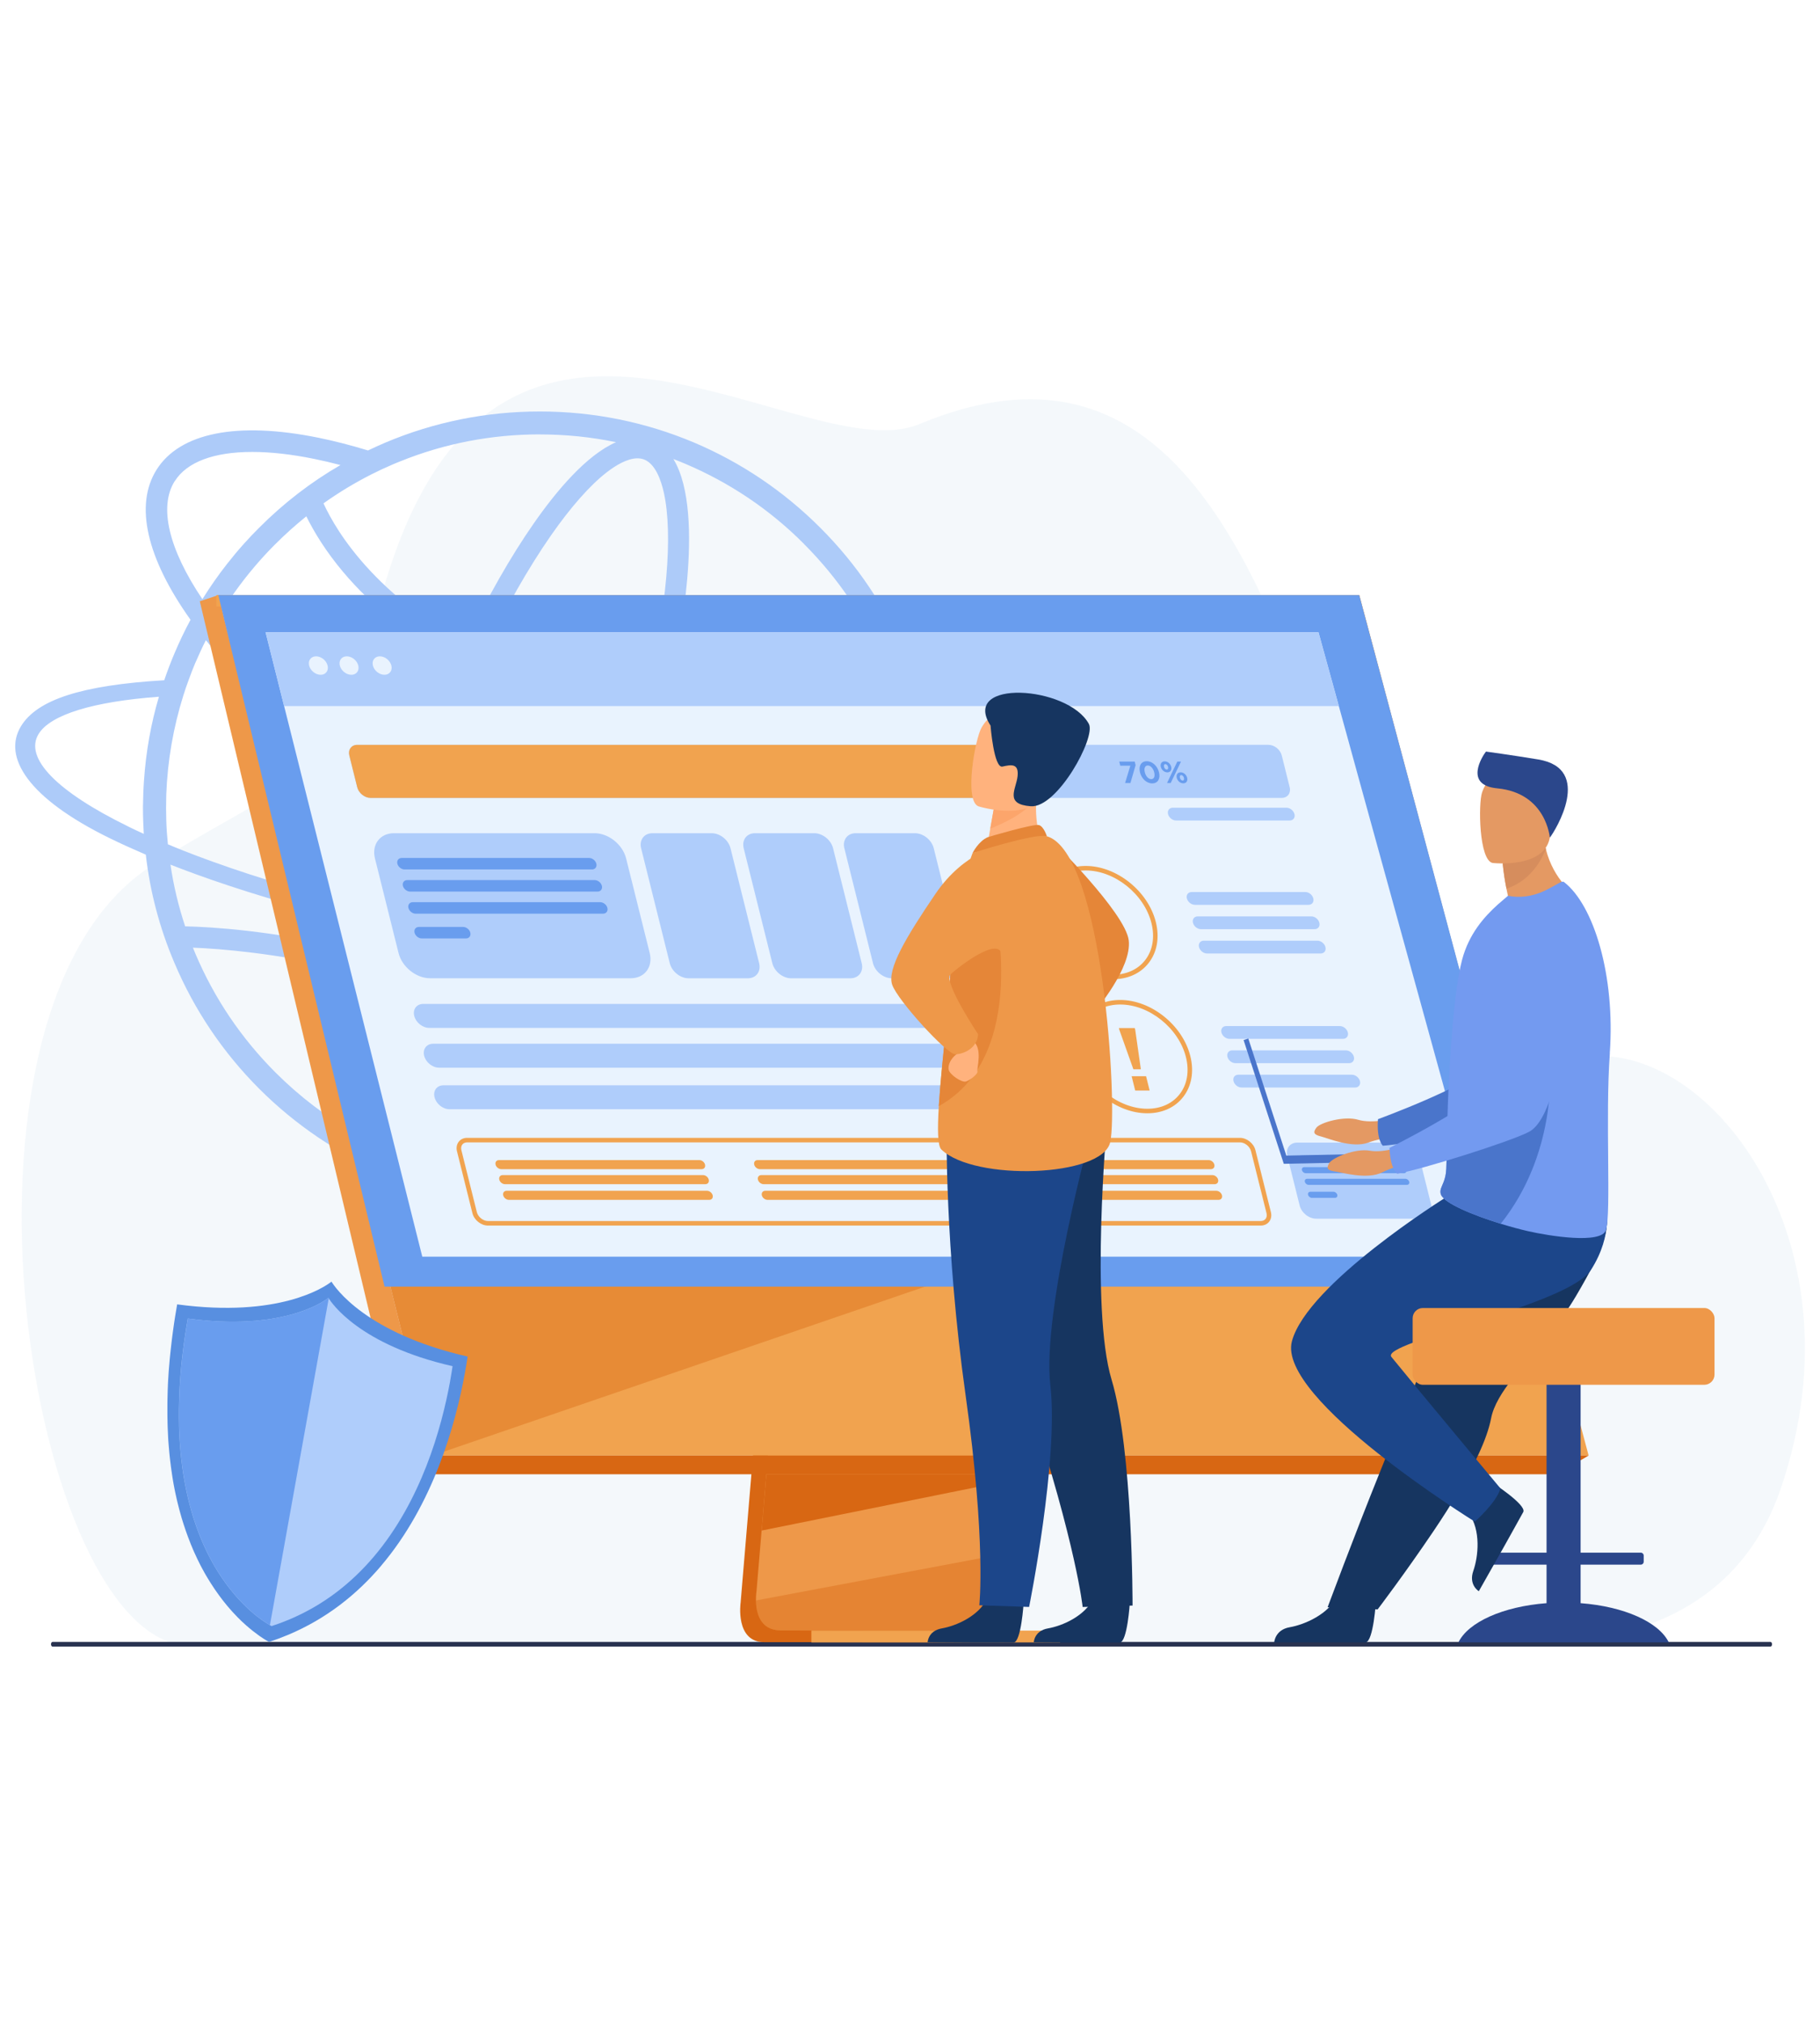 <?xml version="1.0" encoding="UTF-8"?>
<svg id="_图层_1" data-name="图层 1" xmlns="http://www.w3.org/2000/svg" viewBox="0 0 450 500">
  <defs>
    <style>
      .cls-1 {
        fill: #1c468a;
      }

      .cls-2 {
        fill: #2b478b;
      }

      .cls-3, .cls-4 {
        fill: #d86713;
      }

      .cls-5 {
        fill: #699dee;
      }

      .cls-6 {
        fill: #ebf2f9;
        opacity: .5;
      }

      .cls-7 {
        fill: #e49963;
      }

      .cls-8 {
        fill: #f1a34f;
      }

      .cls-9 {
        fill: #d68d5d;
      }

      .cls-4 {
        opacity: .4;
      }

      .cls-10 {
        fill: #adcbf9;
      }

      .cls-11 {
        fill: #283250;
      }

      .cls-12 {
        fill: #163560;
      }

      .cls-13 {
        fill: #e58638;
      }

      .cls-14 {
        fill: #ffb27d;
      }

      .cls-15 {
        fill: #fca56b;
      }

      .cls-16 {
        fill: #588fe0;
      }

      .cls-17 {
        fill: #ee9849;
      }

      .cls-18 {
        fill: #afcdfb;
      }

      .cls-19 {
        fill: #e9f3fe;
      }

      .cls-20 {
        fill: #739af0;
      }

      .cls-21 {
        fill: #4a75cb;
      }
    </style>
  </defs>
  <g>
    <path class="cls-6" d="M376.95,405.55s48.33,5.76,63.22-37.24c22.13-63.93-20.88-115.47-52.09-106.19-68,20.22-51.62-202.81-160.76-157.29-30.69,12.8-113.59-63.23-136.72,58.68-5.5,28.99-24.98,32.18-53.26,50.58-55.35,36-30.04,192.08,9.51,192.69,39.55.61,330.1-1.22,330.1-1.22Z"/>
    <path class="cls-11" d="M437.76,407H12.99c-.21,0-.38-.26-.38-.58h0c0-.32.17-.58.38-.58h424.77c.21,0,.38.26.38.58h0c0,.32-.17.58-.38.58Z"/>
  </g>
  <g>
    <path class="cls-10" d="M242.07,219.55l-7.59-.17c2.44,3.16,2.99,6.08,1.47,8.54-1.52,2.52-5.15,4.58-10.58,6.15,4.11-10.93,6.17-22.46,6.17-34.29,0-13.25-2.59-26.09-7.72-38.17-4.93-11.68-12-22.18-21.01-31.17-9.01-9.01-19.5-16.08-31.17-21.04-12.1-5.1-24.95-7.69-38.17-7.69s-26.09,2.59-38.19,7.69c-1.44.62-2.89,1.27-4.28,1.94,0,0,0,0-.01,0-4.22-1.29-8.33-2.34-12.29-3.15-20.01-4.06-34.21-1.25-39.98,7.9-5.49,8.71-2.5,21.82,8.39,37.11,0,0,0,0,0,0-1.47,2.71-2.79,5.5-4.01,8.39-.92,2.17-1.74,4.33-2.49,6.55-20.47,1.22-31.42,4.82-35.41,11.35-4.63,7.59,1.69,17.79,21.94,27.7,2.79,1.37,5.78,2.71,8.91,4.06,1.05,9.19,3.41,18.13,7.05,26.69,4.93,11.68,12,22.18,21.01,31.2,9.01,8.99,19.5,16.06,31.17,21.02,12.1,5.1,24.95,7.69,38.19,7.69s26.07-2.59,38.17-7.69c11.68-4.95,22.16-12.03,31.17-21.02,8.76-8.76,15.71-18.97,20.62-30.28,9.98-2.07,16.56-5.3,19.17-9.59,1.82-2.96,1.59-6.25-.52-9.74ZM218.64,235.6c-6.65,1.19-14.94,1.89-24.62,1.99-15.03.18-32.29-1-50.48-3.4,1.53-3.33,3.03-6.76,4.49-10.26,5.65,1.89,11.12,3.38,16.35,4.44,5.98,1.22,11.45,1.81,16.32,1.81,11.43,0,19.61-3.3,23.66-9.72.67-1.06,1.21-2.18,1.63-3.36h-5.82c-.1.18-.2.35-.31.52-3,4.77-9.72,7.23-19.14,7.23-4.51,0-9.64-.56-15.28-1.71-4.92-1-10.07-2.4-15.39-4.16,1.4-3.51,2.77-7.09,4.08-10.72,3.55-9.79,6.59-19.5,9.05-28.82,11.21,1.65,23.24,2.48,36.02,2.48,7.96,0,16.21-.32,24.73-.96,1.27,6.14,1.9,12.41,1.9,18.79,0,12.42-2.42,24.48-7.2,35.83ZM97.28,284.23c-2.83-1.03-4.27-5.09-4.98-8.32-1.12-5.11-1.32-12.28-.58-20.74.37-4.28.97-8.83,1.78-13.59,11.61,3.1,23.11,7.08,34.31,11.87-2.52,4.35-5.07,8.38-7.62,12.04-4.86,6.96-9.61,12.34-13.74,15.54-2.61,2.03-6.32,4.22-9.16,3.2ZM130.36,248.9c-11.72-5.05-23.77-9.22-35.94-12.45.43-2.21.9-4.46,1.41-6.74,3.38.77,6.82,1.51,10.29,2.23,10.17,2.08,20.32,3.85,30.25,5.28-1.97,4.07-3.97,7.97-6.01,11.68ZM108.36,228.26c-3.93-.81-7.8-1.65-11.61-2.53,1.79-7.46,3.99-15.23,6.56-23.15,13.36,8.21,26.94,14.89,39.8,19.63-1.61,3.85-3.27,7.61-4.96,11.24-9.77-1.4-19.76-3.14-29.79-5.2ZM75.74,127.62c.85,1.74,2.03,3.9,3.61,6.35,6.75,10.44,15.67,18,21.96,22.51,3.61,2.59,7.47,4.99,11.56,7.19-3.73,8.13-7.28,16.8-10.55,25.81-.61,1.68-1.2,3.36-1.78,5.03-19.51-12.7-36.03-27.28-46.87-41.38,0,0,0,0,0,0,2.71-4.63,5.82-9.01,9.31-13.11,1.44-1.69,2.94-3.34,4.51-4.93.22-.22.42-.42.65-.65,2.42-2.42,4.97-4.7,7.61-6.82ZM159.18,113.55c2.83,1.03,4.27,5.09,4.98,8.32,1.12,5.11,1.32,12.28.58,20.74-.81,9.26-2.66,19.78-5.42,30.98-3.33-.57-6.59-1.22-9.76-1.95-10.95-2.52-20.94-5.97-29.86-10.29,5.32-11.1,10.95-20.99,16.57-29.06,4.86-6.97,9.61-12.34,13.74-15.54,2.16-1.67,5.06-3.46,7.6-3.46.54,0,1.06.08,1.56.26ZM148.04,176.62c3.25.75,6.58,1.42,9.99,2.02-2.4,9.01-5.35,18.4-8.78,27.88-1.32,3.65-2.7,7.25-4.11,10.77-12.91-4.74-26.62-11.52-40.09-19.9.7-2.04,1.41-4.08,2.16-6.13,3.19-8.81,6.66-17.28,10.29-25.22,9.16,4.44,19.37,7.98,30.54,10.57ZM198.77,134.44c8.49,8.49,15.16,18.38,19.82,29.38,1.66,3.93,3.04,7.95,4.13,12.04-21.3,1.56-40.81,1.07-58.25-1.46,2.77-11.31,4.63-21.95,5.45-31.35.9-10.38.79-22.67-3.42-29.59.98.37,1.95.77,2.91,1.17,11,4.66,20.89,11.3,29.36,19.79ZM133.46,107.38c6.4,0,12.69.64,18.85,1.92-7.26,3.16-14.67,11.95-20.29,20.01-5.76,8.25-11.5,18.35-16.93,29.66-3.66-1.99-7.13-4.14-10.38-6.45-10.8-7.66-17.26-15.68-20.79-21.06-1.87-2.86-3.13-5.29-3.94-7.04,3.79-2.7,7.77-5.1,11.94-7.21,0,0,0,0,0,0,1.7-.86,3.43-1.66,5.18-2.41.13-.05.25-.11.38-.16.03-.01.06-.02.09-.04.37-.16.75-.31,1.13-.46.1-.04.2-.08.3-.12,10.93-4.41,22.53-6.65,34.46-6.65ZM43.21,118.94c3-4.77,9.72-7.23,19.14-7.23,4.51,0,9.64.56,15.28,1.71,2.14.43,4.33.94,6.55,1.53,0,0,0,0,0,0-7.32,4.23-14.04,9.41-20.09,15.48-1.27,1.25-2.49,2.54-3.69,3.88-1.49,1.64-2.91,3.36-4.28,5.1-2.19,2.79-4.21,5.7-6.08,8.69,0,0,0,0,0,0-8.33-12.37-10.83-22.85-6.84-29.18ZM48.31,163.82c.82-1.89,1.67-3.76,2.59-5.58,0,0,0,0,0,0,11.41,14.26,28.23,28.84,47.88,41.49-2.79,8.48-5.16,16.82-7.08,24.8-14.3-3.46-27.55-7.37-39.16-11.56-2.44-.87-4.81-1.77-7.07-2.66-1.34-.52-2.66-1.07-3.96-1.62-.2-1.99-.35-4.01-.4-6.03-.02-.97-.05-1.92-.05-2.89,0-1.12.02-2.27.05-3.39.32-8.39,1.74-16.58,4.23-24.5.42-1.34.87-2.66,1.37-3.98.5-1.37,1.02-2.74,1.59-4.08ZM31.65,204.26c-17.65-8.62-25.72-16.93-22.11-22.83,2.91-4.78,13.52-8.02,29.75-9.21-1.99,6.72-3.21,13.67-3.69,20.72-.15,2.09-.22,4.18-.25,6.3v.55c0,2.12.08,4.23.2,6.32-1.34-.6-2.64-1.22-3.91-1.84ZM45.05,214.84c2.39.9,4.83,1.79,7.35,2.66,11.56,4.01,24.52,7.73,38.38,11.03-.5,2.25-.97,4.46-1.39,6.64-1.13-.27-2.27-.54-3.4-.8-19.16-4.36-33.54-5.25-40.21-5.4-1.65-4.97-2.87-10.06-3.63-15.25.97.37,1.94.75,2.91,1.12ZM48.31,235.73c-.21-.49-.41-.99-.61-1.49,7.11.29,20.29,1.36,37.13,5.2,1.21.27,2.41.56,3.61.85-.87,5.05-1.51,9.88-1.9,14.42-.75,8.6-.8,18.52,1.6,25.6-7.3-4.11-14-9.2-20.01-15.2-8.49-8.49-15.16-18.38-19.82-29.38ZM169.42,284.9c-11.4,4.83-23.48,7.27-35.95,7.27-9.61,0-19-1.45-28.02-4.32,6.83-3.58,13.7-11.81,18.99-19.39,2.73-3.91,5.45-8.24,8.14-12.91,15.52,7.03,30.43,15.66,44.45,25.71-2.47,1.32-5.01,2.54-7.61,3.64ZM198.77,265.11c-5.11,5.12-10.73,9.57-16.8,13.32-14.72-10.76-30.45-19.97-46.84-27.42,2.25-4.13,4.47-8.49,6.64-13.04,15,1.99,29.42,3.18,42.58,3.49,3.44.1,6.77.1,10.01.07,8.39-.1,15.86-.6,22.26-1.49-4.48,9.29-10.48,17.7-17.85,25.07Z"/>
    <g>
      <g>
        <path class="cls-3" d="M196.68,234.85l-13.56,161.27s-1.42,9.78,5.85,9.79c11.96.03,59.51,0,59.51,0,0,0-9-2.04-8.89-6.61.13-5.4,15.85-165.97,15.85-165.97l-58.76,1.53Z"/>
        <path class="cls-17" d="M252.33,402.99c-2.35,0-47.77.15-59.41,0-5.07-.06-5.96-4.51-6.01-7.39-.02-1.38.15-2.4.15-2.4l.35-4.19.9-10.68.79-9.44,1.02-12.13.86-10.24,9.64-114.59,58.76-1.52s-6.62,67.2-11.31,116.12c-.52,5.45-1.02,10.68-1.48,15.55-.15,1.56-.29,3.08-.43,4.56-.43,4.63-.83,8.88-1.18,12.63-.18,1.98-.35,3.82-.5,5.5-.6,6.6-.95,10.81-.95,11.61,0,.47.04.9.11,1.3.97,5.14,7.8,5.31,8.68,5.31Z"/>
        <polygon class="cls-8" points="53.98 147.1 87.01 279.8 91.54 297.97 106.92 359.78 392.79 359.78 336.08 147.1 53.98 147.1"/>
        <polygon class="cls-17" points="53.98 147.09 49.4 148.62 100.84 364.4 106.93 359.78 53.98 147.09"/>
        <polygon class="cls-3" points="100.84 364.4 384.95 364.4 392.79 359.78 106.93 359.78 100.84 364.4"/>
        <rect class="cls-8" x="200.61" y="403.05" width="61.51" height="2.92"/>
        <polygon class="cls-8" points="378.94 320.59 332.56 149.91 53.52 149.91 53.52 147.09 336.08 147.09 382.31 320.21 378.94 320.59"/>
        <polygon class="cls-3" points="246.49 364.4 246.17 366.63 188.32 378.32 189.11 368.88 189.49 364.4 246.49 364.4"/>
        <path class="cls-4" d="M252.33,402.99c-2.35,0-47.77.15-59.41,0-5.07-.06-5.96-4.51-6.01-7.39l57.58-10.83c-.6,6.6-.95,10.81-.95,11.61,0,.47.04.9.11,1.3.97,5.14,7.8,5.31,8.68,5.31Z"/>
        <polygon class="cls-4" points="232.5 316.73 106.93 359.78 91.54 297.97 232.5 316.73"/>
        <polygon class="cls-5" points="53.98 147.09 336.08 147.09 381.85 318.03 95.08 318.03 53.98 147.09"/>
      </g>
      <path class="cls-3" d="M257.44,339.64c-.81-4.19-4.87-7.59-9.07-7.59s-6.93,3.4-6.12,7.59c.81,4.19,4.87,7.59,9.07,7.59s6.93-3.4,6.12-7.59Z"/>
      <polygon class="cls-19" points="368.55 310.62 104.41 310.62 74.5 191.46 72.21 182.32 70.25 174.53 65.66 156.25 325.99 156.25 331.03 174.53 333.18 182.32 335.69 191.46 368.55 310.62"/>
      <polygon class="cls-18" points="331.03 174.53 70.25 174.53 65.66 156.25 325.99 156.25 331.03 174.53"/>
      <g>
        <path class="cls-19" d="M78.15,162.23c-1.26,0-2.03,1.02-1.72,2.28.31,1.26,1.59,2.28,2.85,2.28s2.03-1.02,1.72-2.28c-.31-1.26-1.59-2.28-2.85-2.28Z"/>
        <path class="cls-19" d="M85.74,162.23c-1.26,0-2.03,1.02-1.72,2.28.31,1.26,1.59,2.28,2.85,2.28s2.03-1.02,1.72-2.28c-.31-1.26-1.59-2.28-2.85-2.28Z"/>
        <path class="cls-19" d="M96.77,164.51c-.32-1.26-1.59-2.28-2.85-2.28s-2.03,1.02-1.72,2.28c.31,1.26,1.59,2.28,2.85,2.28s2.03-1.02,1.72-2.28Z"/>
      </g>
      <g>
        <g>
          <path class="cls-8" d="M285.78,227.91c-1.91-7.65-9.69-13.87-17.34-13.87-3.69,0-6.84,1.42-8.86,4.01-2.1,2.69-2.74,6.29-1.78,10.13,1.91,7.65,9.69,13.87,17.34,13.87,3.69,0,6.84-1.42,8.86-4.01,2.1-2.69,2.74-6.29,1.78-10.13ZM283.12,237.35c-1.8,2.31-4.64,3.58-7.97,3.58-7.17,0-14.46-5.84-16.25-13.02-.87-3.5-.31-6.75,1.58-9.17,1.8-2.31,4.64-3.58,7.97-3.58,7.17,0,14.46,5.84,16.25,13.02.87,3.5.31,6.75-1.58,9.17Z"/>
          <polygon class="cls-8" points="273.55 231.18 272.16 221.43 272.05 220.99 268.12 220.99 268.23 221.43 271.7 231.18 273.55 231.18"/>
          <polygon class="cls-8" points="271.27 232.9 272.15 236.43 275.72 236.43 274.84 232.9 271.27 232.9"/>
        </g>
        <g>
          <path class="cls-8" d="M294.31,261.04c-1.91-7.65-9.69-13.87-17.34-13.87-3.69,0-6.84,1.42-8.86,4.01-2.1,2.69-2.74,6.29-1.78,10.13,1.91,7.65,9.69,13.87,17.34,13.87,3.69,0,6.84-1.42,8.86-4.01,2.1-2.69,2.74-6.29,1.78-10.13ZM291.65,270.48c-1.8,2.31-4.64,3.58-7.97,3.58-7.17,0-14.46-5.84-16.25-13.02-.87-3.5-.31-6.75,1.57-9.17,1.8-2.31,4.64-3.58,7.98-3.58,7.17,0,14.46,5.84,16.25,13.02.87,3.5.31,6.75-1.58,9.17Z"/>
          <polygon class="cls-8" points="282.08 264.3 280.69 254.55 280.58 254.11 276.65 254.11 276.76 254.55 280.23 264.3 282.08 264.3"/>
          <polygon class="cls-8" points="279.8 266.02 280.68 269.55 284.25 269.55 283.37 266.02 279.8 266.02"/>
        </g>
        <g>
          <path class="cls-18" d="M323.54,223.65c.87,0,1.4-.71,1.18-1.58-.22-.87-1.1-1.58-1.97-1.58h-28.11c-.87,0-1.4.71-1.18,1.58.22.87,1.1,1.58,1.97,1.58h28.11Z"/>
          <path class="cls-18" d="M320.06,201.23c-.22-.87-1.1-1.58-1.97-1.58h-28.11c-.87,0-1.4.71-1.18,1.58.22.87,1.1,1.58,1.97,1.58h28.11c.87,0,1.4-.71,1.19-1.58Z"/>
          <path class="cls-18" d="M325.04,229.67c.87,0,1.4-.71,1.18-1.58-.22-.87-1.1-1.58-1.97-1.58h-28.11c-.87,0-1.4.71-1.18,1.58.22.87,1.1,1.58,1.97,1.58h28.11Z"/>
          <path class="cls-18" d="M327.72,234.1c-.22-.87-1.1-1.58-1.97-1.58h-28.11c-.87,0-1.4.71-1.18,1.58.22.87,1.1,1.58,1.97,1.58h28.11c.87,0,1.4-.71,1.18-1.58Z"/>
          <path class="cls-18" d="M332.07,256.78c.87,0,1.4-.71,1.19-1.58-.22-.87-1.1-1.58-1.97-1.58h-28.11c-.87,0-1.4.71-1.18,1.58.22.87,1.1,1.58,1.97,1.58h28.11Z"/>
          <path class="cls-18" d="M333.57,262.79c.87,0,1.4-.71,1.18-1.58-.22-.87-1.1-1.58-1.97-1.58h-28.11c-.87,0-1.4.71-1.19,1.58.22.87,1.1,1.58,1.97,1.58h28.11Z"/>
          <path class="cls-18" d="M336.25,267.23c-.22-.87-1.1-1.58-1.97-1.58h-28.11c-.87,0-1.4.71-1.18,1.58.22.87,1.1,1.58,1.97,1.58h28.11c.87,0,1.4-.71,1.19-1.58Z"/>
        </g>
        <path class="cls-18" d="M318.88,194.6l-1.96-7.87c-.36-1.44-1.83-2.62-3.28-2.62H88.34c-1.44,0-2.33,1.18-1.97,2.62l1.96,7.87c.36,1.44,1.83,2.62,3.28,2.62h225.3c1.44,0,2.33-1.18,1.97-2.62Z"/>
        <path class="cls-8" d="M248.05,184.1l3.27,13.12H91.61c-1.44,0-2.92-1.18-3.28-2.62l-1.96-7.87c-.36-1.44.53-2.62,1.97-2.62h159.71Z"/>
        <polygon class="cls-5" points="276.74 188.25 276.99 189.26 279.48 189.26 278.18 193.55 279.5 193.55 280.78 189.13 280.56 188.25 276.74 188.25"/>
        <path class="cls-5" d="M283.54,188.16c-1.41,0-2.06,1.2-1.68,2.74.39,1.55,1.62,2.74,3.03,2.74s2.06-1.2,1.68-2.74c-.39-1.55-1.63-2.74-3.03-2.74ZM284.65,192.59c-.7,0-1.35-.72-1.59-1.69-.25-.98.03-1.69.73-1.69s1.35.73,1.59,1.69c.24.98-.03,1.69-.73,1.69Z"/>
        <path class="cls-5" d="M293.53,192.26c-.19-.76-.85-1.36-1.62-1.36s-1.14.61-.96,1.36c.19.76.85,1.36,1.62,1.36s1.14-.61.96-1.36ZM292.41,192.93c-.3,0-.58-.31-.67-.67-.09-.36,0-.67.32-.67s.58.31.67.67c.09.36,0,.67-.32.67Z"/>
        <polygon class="cls-5" points="291.09 188.25 288.55 193.55 289.45 193.55 292 188.25 291.09 188.25"/>
        <path class="cls-5" d="M289.59,189.55c-.19-.76-.85-1.36-1.62-1.36s-1.14.61-.96,1.36c.19.76.85,1.36,1.62,1.36s1.14-.61.96-1.36ZM287.81,189.55c-.09-.36,0-.67.32-.67s.58.31.67.67c.09.36,0,.67-.32.67s-.58-.31-.67-.67Z"/>
        <g>
          <path class="cls-18" d="M237.49,254.07c1.64,0,2.63-1.33,2.22-2.96h0c-.41-1.64-2.07-2.96-3.7-2.96H104.64c-1.64,0-2.63,1.33-2.22,2.96h0c.41,1.64,2.07,2.96,3.7,2.96h131.37Z"/>
          <path class="cls-18" d="M239.95,263.91c1.64,0,2.63-1.33,2.22-2.96-.41-1.64-2.07-2.96-3.7-2.96H107.1c-1.64,0-2.63,1.33-2.23,2.96.41,1.64,2.07,2.96,3.7,2.96h131.37Z"/>
          <path class="cls-18" d="M244.73,271.22c-.41-1.64-2.07-2.96-3.7-2.96H109.66c-1.64,0-2.63,1.33-2.22,2.96.41,1.64,2.07,2.96,3.7,2.96h131.37c1.64,0,2.63-1.33,2.22-2.96Z"/>
          <path class="cls-18" d="M165.6,238.08c.51,2.06,2.6,3.73,4.65,3.73h14.65c2.06,0,3.31-1.67,2.8-3.73l-7.08-28.41c-.51-2.06-2.6-3.72-4.65-3.72h-14.65c-2.06,0-3.31,1.67-2.8,3.72l7.08,28.41Z"/>
          <path class="cls-18" d="M190.96,238.08c.51,2.06,2.6,3.73,4.65,3.73h14.65c2.06,0,3.31-1.67,2.8-3.73l-7.08-28.41c-.51-2.06-2.6-3.72-4.65-3.72h-14.65c-2.06,0-3.31,1.67-2.8,3.72l7.08,28.41Z"/>
          <path class="cls-18" d="M215.85,238.08c.51,2.06,2.6,3.73,4.65,3.73h14.65c2.06,0,3.31-1.67,2.8-3.73l-7.08-28.41c-.51-2.06-2.6-3.72-4.65-3.72h-14.65c-2.06,0-3.31,1.67-2.8,3.72l7.08,28.41Z"/>
        </g>
        <g>
          <path class="cls-18" d="M160.64,235.56l-5.83-23.37c-.86-3.45-4.35-6.24-7.8-6.24h-49.61c-3.45,0-5.55,2.8-4.69,6.24l5.83,23.37c.86,3.45,4.35,6.24,7.8,6.24h49.61c3.45,0,5.55-2.8,4.69-6.24Z"/>
          <g>
            <path class="cls-5" d="M146.38,214.91c.78,0,1.26-.64,1.07-1.42h0c-.2-.78-.99-1.42-1.78-1.42h-46.35c-.78,0-1.26.64-1.07,1.42h0c.19.78.99,1.42,1.78,1.42h46.35Z"/>
            <path class="cls-5" d="M147.75,220.38c.78,0,1.26-.64,1.07-1.42h0c-.2-.78-.99-1.42-1.78-1.42h-46.35c-.78,0-1.26.64-1.07,1.42h0c.19.78.99,1.42,1.78,1.42h46.35Z"/>
            <path class="cls-5" d="M150.18,224.42c-.19-.78-.99-1.42-1.78-1.42h-46.35c-.78,0-1.26.64-1.07,1.42.2.78.99,1.42,1.78,1.42h46.35c.78,0,1.26-.64,1.07-1.42Z"/>
            <path class="cls-5" d="M114.51,229.12h-10.94c-.78,0-1.26.64-1.07,1.42.19.78.99,1.42,1.78,1.42h10.94c.78,0,1.26-.64,1.07-1.42-.19-.78-.99-1.42-1.78-1.42Z"/>
          </g>
        </g>
        <path class="cls-18" d="M353.91,297.96l-3.06-12.26c-.45-1.81-2.28-3.27-4.09-3.27h-26.02c-1.81,0-2.91,1.47-2.46,3.27l3.06,12.26c.45,1.81,2.28,3.27,4.09,3.27h26.02c1.81,0,2.91-1.47,2.46-3.27Z"/>
        <g>
          <path class="cls-5" d="M346.44,287.13c.41,0,.66-.34.56-.75-.1-.41-.52-.75-.93-.75h-24.31c-.41,0-.66.34-.56.75.1.41.52.75.93.75h24.31Z"/>
          <path class="cls-5" d="M347.15,289.99c.41,0,.66-.34.56-.75-.1-.41-.52-.75-.93-.75h-24.31c-.41,0-.66.34-.56.75.1.41.52.75.93.75h24.31Z"/>
          <path class="cls-5" d="M348.43,292.12c-.1-.41-.52-.75-.93-.75h-24.31c-.41,0-.66.34-.56.75.1.41.52.75.93.75h24.31c.41,0,.66-.34.56-.75Z"/>
          <path class="cls-5" d="M329.72,294.58h-5.74c-.41,0-.66.34-.56.75h0c.1.41.52.75.93.75h5.74c.41,0,.66-.34.56-.75-.1-.41-.52-.75-.93-.75Z"/>
        </g>
        <g>
          <g>
            <path class="cls-8" d="M173.48,288.99c.62,0,.99-.5.84-1.12h0c-.15-.62-.78-1.12-1.4-1.12h-49.55c-.62,0-.99.5-.84,1.12h0c.15.62.78,1.12,1.4,1.12h49.55Z"/>
            <path class="cls-8" d="M174.4,292.7c.62,0,.99-.5.84-1.12h0c-.15-.62-.78-1.12-1.4-1.12h-49.55c-.62,0-.99.5-.84,1.12h0c.15.62.78,1.12,1.4,1.12h49.55Z"/>
            <path class="cls-8" d="M174.81,294.34h-49.55c-.62,0-.99.5-.84,1.12.15.62.78,1.12,1.4,1.12h49.55c.62,0,.99-.5.84-1.12-.15-.62-.78-1.12-1.4-1.12Z"/>
            <path class="cls-8" d="M237.43,288.99c.62,0,.99-.5.84-1.12h0c-.15-.62-.78-1.12-1.4-1.12h-49.55c-.62,0-.99.5-.84,1.12h0c.15.62.78,1.12,1.4,1.12h49.55Z"/>
            <path class="cls-8" d="M238.35,292.7c.62,0,.99-.5.84-1.12h0c-.15-.62-.78-1.12-1.4-1.12h-49.55c-.62,0-.99.5-.84,1.12h0c.15.62.78,1.12,1.4,1.12h49.55Z"/>
            <path class="cls-8" d="M238.76,294.34h-49.55c-.62,0-.99.5-.84,1.12.15.62.78,1.12,1.4,1.12h49.55c.62,0,.99-.5.84-1.12-.15-.62-.78-1.12-1.4-1.12Z"/>
            <path class="cls-8" d="M299.41,288.99c.62,0,.99-.5.84-1.12h0c-.15-.62-.78-1.12-1.4-1.12h-49.55c-.62,0-.99.5-.84,1.12h0c.15.62.78,1.12,1.4,1.12h49.55Z"/>
            <path class="cls-8" d="M300.34,292.7c.62,0,.99-.5.84-1.12h0c-.15-.62-.78-1.12-1.4-1.12h-49.55c-.62,0-.99.5-.84,1.12h0c.15.62.78,1.12,1.4,1.12h49.55Z"/>
            <path class="cls-8" d="M302.14,295.46c-.15-.62-.78-1.12-1.4-1.12h-49.55c-.62,0-.99.5-.84,1.12.15.62.78,1.12,1.4,1.12h49.55c.62,0,.99-.5.84-1.12Z"/>
          </g>
          <path class="cls-8" d="M311.73,302.93H120.63c-1.69,0-3.4-1.37-3.82-3.05l-3.82-15.31c-.22-.87-.06-1.73.43-2.36.48-.62,1.22-.96,2.08-.96h191.09c1.69,0,3.4,1.37,3.82,3.05l3.82,15.31c.22.87.06,1.73-.43,2.36-.48.62-1.22.96-2.08.96ZM115.51,282.37c-.51,0-.93.19-1.2.53-.28.36-.36.86-.23,1.4l3.82,15.31c.3,1.19,1.55,2.2,2.73,2.2h191.09c.51,0,.93-.19,1.2-.53.28-.36.36-.86.23-1.4l-3.82-15.31c-.3-1.19-1.55-2.2-2.73-2.2H115.51Z"/>
        </g>
      </g>
    </g>
    <g>
      <path class="cls-16" d="M81.94,316.81s-.07.05-.11.08c-1.65,1.26-12.85,8.91-38.03,5.52-.17.97-.33,1.93-.48,2.87-.08.47-.15.95-.22,1.41-.07.46-.14.92-.2,1.38v.02c-.07.46-.13.92-.19,1.37-.06.46-.12.91-.18,1.37-.06.45-.11.9-.16,1.34v.02c-.05.44-.11.88-.15,1.32-.05.44-.09.88-.14,1.32-.04.44-.09.87-.13,1.31-.04.43-.08.86-.11,1.29-.03.31-.05.62-.08.93-.02.26-.04.51-.06.77-.02.22-.03.44-.04.65,0,.11-.02.23-.02.34-.02.36-.05.72-.07,1.09-.02.39-.04.77-.06,1.16,0,.07,0,.15,0,.22-.01.29-.03.57-.04.86,0,.23-.02.45-.02.67-.02.72-.04,1.43-.05,2.14,0,.32-.01.65-.01.97,0,.38,0,.75,0,1.13,0,.03,0,.06,0,.09,0,.37,0,.73,0,1.09,0,.3,0,.6.01.9,0,.26,0,.51.02.76,0,.09,0,.18,0,.27,0,.26.01.53.02.79,0,.28.02.56.03.84.01.3.03.6.04.89.01.35.03.69.05,1.04,0,.03,0,.06,0,.09.02.34.04.67.06,1.01.02.35.05.7.08,1.05.03.35.06.69.09,1.03.03.34.06.68.09,1.02.03.32.06.64.1.96,0,.04,0,.08.01.11.03.31.07.62.11.93.04.33.08.65.12.97,0,0,0,.02,0,.03.04.32.08.64.13.95.04.32.09.63.14.95,0,0,0,.02,0,.03.05.31.1.61.14.91,0,0,0,.01,0,.02.05.31.1.61.15.92.05.31.11.61.16.92.07.37.14.74.21,1.11.05.23.09.46.14.68.06.29.12.57.18.85,0,.04.02.07.03.11.05.26.12.53.17.78.06.29.13.57.2.85.14.58.28,1.15.43,1.71.07.26.14.51.21.76.07.27.15.53.22.79.05.19.11.38.16.57.05.19.11.38.17.56.04.15.09.29.14.44.08.26.16.51.24.76.16.5.33,1,.5,1.49.08.24.17.49.26.73.09.24.17.48.26.72.24.65.49,1.28.74,1.91.07.19.15.37.23.55.11.27.22.53.33.79.09.2.18.41.27.61.49,1.09.99,2.14,1.5,3.14.1.2.2.39.31.59.24.46.49.91.74,1.35.08.16.17.31.26.46.08.14.16.29.25.42.1.16.19.33.29.49.22.37.44.73.67,1.08.07.12.15.25.23.36.24.38.49.75.73,1.11.09.13.17.26.26.38.58.84,1.15,1.62,1.72,2.36.11.14.21.27.32.41.55.7,1.1,1.36,1.65,1.98.17.2.35.39.52.58.01.01.03.03.04.05.1.11.2.22.31.33.61.66,1.21,1.27,1.79,1.83.1.09.19.18.29.27.19.18.38.36.57.52.18.16.35.32.52.47,0,0,.02.02.03.02.17.15.34.29.5.43.28.24.56.47.82.68.07.06.15.12.22.17.48.38.93.72,1.34,1.01.12.09.25.17.36.26.35.24.66.44.93.62.08.05.16.1.24.15.17.1.32.19.45.27.03.02.06.03.09.05.03.02.06.04.08.05.3.17.47.25.47.25,1.61-.52,3.17-1.1,4.67-1.73,9.52-3.99,17.05-10.04,23.01-17.05.02-.02.03-.04.04-.06,12.83-15.12,18.34-34.69,20.7-47.64.26-1.43.48-2.79.67-4.05-25.3-5.76-32.88-17.22-33.67-18.53Z"/>
      <g>
        <path class="cls-18" d="M111.31,341.32c-2.15,11.81-7.18,29.65-18.87,43.44-.01.02-.03.03-.04.05-5.43,6.39-12.3,11.91-20.98,15.54-1.37.58-2.79,1.1-4.26,1.58,0,0-.15-.07-.43-.23-.03-.01-.05-.03-.08-.05-.02-.01-.05-.03-.08-.04-.12-.07-.26-.15-.41-.25-.07-.04-.14-.09-.22-.14-.25-.16-.54-.34-.85-.56-.11-.07-.22-.15-.33-.23-.38-.27-.79-.58-1.23-.92-.07-.05-.13-.11-.2-.16-.24-.19-.49-.4-.75-.62-.15-.13-.3-.26-.46-.39,0,0-.02-.01-.02-.02-.16-.14-.31-.28-.48-.43-.17-.15-.34-.31-.52-.48-.09-.08-.18-.17-.26-.25-.53-.51-1.08-1.06-1.64-1.67-.09-.1-.19-.2-.28-.3-.01-.02-.03-.03-.04-.04-.16-.17-.31-.35-.47-.53-.49-.56-.99-1.16-1.5-1.8-.1-.12-.2-.25-.29-.37-.52-.68-1.05-1.39-1.57-2.16-.08-.12-.16-.23-.24-.35-.22-.33-.45-.67-.67-1.01-.07-.11-.14-.22-.21-.33-.2-.32-.41-.65-.61-.99-.09-.15-.17-.29-.26-.44-.08-.13-.15-.26-.22-.39-.08-.14-.16-.28-.24-.42-.23-.4-.45-.81-.67-1.23-.09-.18-.19-.35-.28-.53-.47-.91-.92-1.87-1.37-2.87-.08-.18-.16-.37-.24-.55-.1-.24-.2-.48-.3-.72-.07-.17-.14-.34-.21-.51-.23-.57-.46-1.14-.67-1.74-.08-.22-.16-.43-.24-.65-.08-.22-.16-.44-.23-.66-.15-.45-.31-.9-.46-1.36-.07-.23-.14-.46-.22-.7-.04-.14-.08-.27-.12-.4-.05-.17-.11-.34-.15-.51-.05-.17-.1-.35-.15-.52-.07-.24-.14-.48-.2-.72-.06-.23-.13-.46-.19-.7-.14-.51-.27-1.03-.39-1.56-.06-.26-.12-.51-.18-.78-.05-.24-.11-.48-.16-.71,0-.03-.02-.07-.02-.1-.05-.25-.11-.51-.16-.77-.04-.21-.08-.41-.13-.62-.07-.33-.13-.67-.19-1.01-.05-.28-.1-.55-.15-.83-.05-.28-.1-.56-.14-.84,0,0,0,0,0-.01-.04-.28-.09-.55-.13-.83,0,0,0-.02,0-.02-.04-.29-.09-.57-.13-.86-.04-.29-.08-.58-.12-.87,0,0,0-.02,0-.02-.04-.29-.07-.59-.11-.88-.03-.28-.07-.56-.1-.84,0-.03,0-.07-.01-.1-.03-.29-.06-.58-.09-.88-.03-.31-.06-.62-.09-.93-.03-.31-.05-.63-.08-.94-.02-.32-.05-.63-.07-.96-.02-.3-.04-.61-.06-.92,0-.03,0-.06,0-.09-.02-.31-.03-.63-.05-.94-.01-.27-.03-.54-.04-.81,0-.25-.02-.51-.03-.76,0-.24-.01-.48-.02-.72,0-.08,0-.16,0-.24,0-.23-.01-.46-.01-.69,0-.27,0-.54-.01-.82,0-.33,0-.66,0-.99,0-.03,0-.05,0-.08,0-.34,0-.68,0-1.03,0-.29,0-.58.01-.88.01-.64.03-1.29.05-1.95,0-.2.01-.41.02-.61.01-.26.02-.52.03-.78,0-.07,0-.13,0-.2.02-.35.04-.7.06-1.06.02-.33.04-.66.06-.99,0-.1.01-.21.02-.31.01-.2.03-.4.04-.59.01-.23.03-.47.05-.7.02-.28.04-.57.07-.85.03-.39.07-.78.1-1.18.03-.4.07-.79.11-1.19.04-.4.08-.8.13-1.2.04-.4.09-.8.14-1.21v-.02c.05-.41.1-.81.15-1.22.05-.41.11-.83.16-1.25.05-.42.11-.83.17-1.25v-.02c.06-.42.13-.84.19-1.26.06-.43.13-.86.2-1.29.14-.86.28-1.74.44-2.62,22.95,3.09,33.17-3.88,34.67-5.03.04-.03.07-.06.1-.08.72,1.2,7.63,11.64,30.7,16.89-.17,1.15-.38,2.38-.61,3.69Z"/>
        <path class="cls-5" d="M81.33,320.66l-14.59,81.04c-.15-.09-.34-.2-.56-.34-.07-.04-.14-.09-.22-.14-.25-.16-.54-.34-.85-.56-.11-.07-.22-.15-.33-.23-.38-.27-.79-.58-1.23-.92-.07-.05-.13-.11-.2-.16-.24-.19-.49-.4-.75-.62-.15-.13-.3-.26-.46-.39,0,0-.02-.01-.02-.02-.16-.14-.31-.28-.48-.43-.17-.15-.34-.31-.52-.48-.09-.08-.18-.17-.26-.25-.53-.51-1.08-1.06-1.64-1.67-.09-.1-.19-.2-.28-.3-.01-.02-.03-.03-.04-.04-.16-.17-.31-.35-.47-.53-.49-.56-.99-1.16-1.5-1.8-.1-.12-.2-.25-.29-.37-.52-.68-1.05-1.39-1.57-2.16-.08-.12-.16-.23-.24-.35-.22-.33-.45-.67-.67-1.01-.07-.11-.14-.22-.21-.33-.2-.32-.41-.65-.61-.99-.09-.15-.17-.29-.26-.44-.08-.13-.15-.26-.22-.39-.08-.14-.16-.28-.24-.42-.23-.4-.45-.81-.67-1.23-.09-.18-.19-.35-.28-.53-.47-.91-.92-1.87-1.37-2.87-.08-.18-.16-.37-.24-.55-.1-.24-.2-.48-.3-.72-.07-.17-.14-.34-.21-.51-.23-.57-.46-1.14-.67-1.74-.08-.22-.16-.43-.24-.65-.08-.22-.16-.44-.23-.66-.15-.45-.31-.9-.46-1.36-.07-.23-.14-.46-.22-.7-.04-.14-.08-.27-.12-.4-.05-.17-.11-.34-.15-.51-.05-.17-.1-.35-.15-.52-.07-.24-.14-.48-.2-.72-.06-.23-.13-.46-.19-.7-.14-.51-.27-1.03-.39-1.56-.06-.26-.12-.51-.18-.78-.05-.24-.11-.48-.16-.71,0-.03-.02-.07-.02-.1-.05-.25-.11-.51-.16-.77-.04-.21-.08-.41-.13-.62-.07-.33-.13-.67-.19-1.01-.05-.28-.1-.55-.15-.83-.05-.28-.1-.56-.14-.84,0,0,0,0,0-.01-.04-.28-.09-.55-.13-.83,0,0,0-.02,0-.02-.04-.29-.09-.57-.13-.86-.04-.29-.08-.58-.12-.87,0,0,0-.02,0-.02-.04-.29-.07-.59-.11-.88-.03-.28-.07-.56-.1-.84,0-.03,0-.07-.01-.1-.03-.29-.06-.58-.09-.88-.03-.31-.06-.62-.09-.93-.03-.31-.05-.63-.08-.94-.02-.32-.05-.63-.07-.96-.02-.3-.04-.61-.06-.92,0-.03,0-.06,0-.09-.02-.31-.03-.63-.05-.94-.01-.27-.03-.54-.04-.81,0-.25-.02-.51-.03-.76,0-.24-.01-.48-.02-.72,0-.08,0-.16,0-.24,0-.23-.01-.46-.01-.69,0-.27,0-.54-.01-.82,0-.33,0-.66,0-.99,0-.03,0-.05,0-.08,0-.34,0-.68,0-1.03,0-.29,0-.58.01-.88.01-.64.03-1.29.05-1.95,0-.2.01-.41.02-.61.01-.26.02-.52.03-.78,0-.07,0-.13,0-.2.02-.35.04-.7.06-1.06.02-.33.04-.66.06-.99,0-.1.01-.21.02-.31.01-.2.03-.4.04-.59.01-.23.03-.47.05-.7.02-.28.04-.57.07-.85.03-.39.07-.78.1-1.18.03-.4.07-.79.11-1.19.04-.4.08-.8.13-1.2.04-.4.09-.8.14-1.21v-.02c.05-.41.1-.81.15-1.22.05-.41.11-.83.16-1.25.05-.42.11-.83.17-1.25v-.02c.06-.42.13-.84.19-1.26.06-.43.13-.86.2-1.29.14-.86.28-1.74.44-2.62,24.97,3.36,34.87-5.19,34.87-5.19Z"/>
      </g>
    </g>
  </g>
  <g>
    <path class="cls-13" d="M259.76,207.38s18.47,18.18,19.32,25.03c.84,6.85-8.38,17.58-8.38,17.58l-10.94-42.61Z"/>
    <path class="cls-12" d="M253.1,396.19s-.6,9.66-2.47,9.8c-.25.02-9.48.02-9.48.02l-11.79-.07s.08-2.84,3.52-3.44c3.45-.6,9.21-3.02,11.3-7.58,2.2-4.79,8.92,1.26,8.92,1.26Z"/>
    <path class="cls-12" d="M279.35,396.19s-.6,9.66-2.47,9.8c-.25.02-9.48.02-9.48.02l-11.79-.07s.08-2.84,3.52-3.44c3.45-.6,9.21-3.02,11.3-7.58,2.2-4.79,8.92,1.26,8.92,1.26Z"/>
    <path class="cls-12" d="M240.04,292.33s3.08,19.72,14.58,54.72c11.5,35,13.07,50.16,13.07,50.16l12.34-.35s.1-38.25-5.19-55.85c-5.3-17.6-1.14-63.45-1.14-63.45l-33.65,14.78Z"/>
    <path class="cls-1" d="M234.04,278.63s-.44,29.71,4.7,66.19c5.14,36.48,3.4,51.97,3.4,51.97l12.31.41s7.36-36.5,5.25-54.76c-2.11-18.26,10.08-62.66,10.08-62.66l-35.74-1.16Z"/>
    <path class="cls-14" d="M257.87,209.1l-5.81,4.3-8.39-1.77c.12-.77.67-3.94,1.17-6.81.03-.17.06-.34.09-.5.43-2.44.81-4.54.81-4.54l7.84-3.91,2.92-1.46c0,.05-.23,2.71-.26,3.1-.55,6.9,1.63,11.59,1.63,11.59Z"/>
    <path class="cls-13" d="M244.26,206.93c.18-.08,11.42-3.39,12.64-2.99,1.22.4,1.94,2.76,1.94,2.76l-18.37,4.15s1.45-2.94,3.79-3.93Z"/>
    <path class="cls-17" d="M274.51,282.3c-1.9,8.69-33.59,9.72-41.76,1.83-.93-.9-.97-5.08-.62-10.72.69-11.01,2.89-27.58,2.97-36.05.04-4.09.6-8.27,1.35-12.07,1.59-8.09,4.02-14.44,4.02-14.44,0,0,15.48-5,18.37-4.15,13.95,4.1,17.57,66.91,15.67,75.6Z"/>
    <path class="cls-13" d="M232.12,273.41c.69-11.01,2.89-27.58,2.97-36.05.04-4.09.6-8.27,1.35-12.07l9.31-1.64s9.1,37.18-13.63,49.76Z"/>
    <path class="cls-14" d="M237.17,258.06s.63,1.52-.7,2.54c-1.33,1.02-2.2,2.67-1.89,3.87.31,1.21,3.23,3.17,4.24,2.86,1.01-.32,3.08-1.91,2.85-2.54-.22-.64,1.39-5.58-1.08-7.49-2.47-1.9-3.42.76-3.42.76Z"/>
    <path class="cls-17" d="M247.56,208.93s-9.06,1.4-16.3,12.06c-7.24,10.66-11.99,18.59-10.66,22.43,1.33,3.84,13.48,17.17,15.58,17.17s5.47-1.52,5.66-4.95c0,0-8.55-12.82-6.87-14.74.72-.82,11.1-9.25,12.59-5.44,2.45,6.3,0-26.53,0-26.53Z"/>
    <path class="cls-15" d="M255.66,197.63c-1.72,3.29-8.14,6.14-10.81,7.19.03-.17.06-.34.09-.5.43-2.44.81-4.54.81-4.54l7.84-3.91c1.73-.03,2.79.41,2.08,1.77Z"/>
    <path class="cls-14" d="M241.93,199.31s14.14,4.41,16.75-4.44c2.61-8.85,6.2-14.24-2.72-17.43-8.92-3.19-11.68-.33-13.27,2.41-1.59,2.74-4.37,18.09-.76,19.46Z"/>
    <path class="cls-12" d="M244.91,179.34s.82,10.62,2.95,10.14c2.14-.48,4.08-.84,3.74,2.37-.34,3.21-3.33,6.93,3.24,7.44,6.57.51,16.17-17.04,14.39-20.34-5.14-9.5-31.77-11.2-24.33.38Z"/>
  </g>
  <g>
    <g>
      <path class="cls-7" d="M344.71,276.44s-5.42,1.39-8.87.35c-3.45-1.04-9.38.67-10.34,1.92-.96,1.26-.6,1.76,1.1,2.19,1.71.43,7.75,3.01,11.72,1.52,3.97-1.49,9.15-1.55,9.15-1.55l-2.76-4.44Z"/>
      <path class="cls-21" d="M391.59,229.32s-6.09,43.31-16.18,47.19c-4.98,1.91-26.98,6.25-33.49,6.69,0,0-1.59-1.29-1.21-6.56,0,0,23.05-8.46,26.33-13.07,4.87-6.85-3.03-27.98,3.09-34.42,6.12-6.43,16.42-9.2,21.46.17Z"/>
    </g>
    <path class="cls-2" d="M390.81,396.27v-9.52h14.87c.4,0,.73-.33.73-.73v-1.51c0-.4-.33-.73-.73-.73h-14.87v-53.75c0-1.51-1.23-2.74-2.74-2.74h-2.94c-1.51,0-2.74,1.23-2.74,2.74v53.75h-14.87c-.4,0-.73.33-.73.73v1.51c0,.4.33.73.73.73h14.87v9.52c-10.76.81-19.37,4.69-21.79,9.69h52.01c-2.42-5-11.03-8.88-21.79-9.69Z"/>
    <path class="cls-12" d="M389.54,320.56c-1.78,3.02-3.83,5.84-5.95,8.52-6.55,8.27-13.68,15.08-14.92,21.53-.25,1.28-.64,2.67-1.15,4.12-.52,1.48-1.16,3.03-1.9,4.63-2.78,6.04-6.94,12.8-11.08,18.95-7.17,10.63-13.92,19.5-13.92,19.5l-12.37-.53c.5-1.24,5.89-15.92,13.11-33.85,2.93-7.28,6.05-15.03,9.05-22.49.4-1,.8-1.99,1.2-2.98.92-2.29,1.82-4.54,2.71-6.73,6.78-16.84,12.17-30.25,12.17-30.25,0,0,27.09-10.26,29.9-3.61,2.32,5.48.43,10.85-6.84,23.19Z"/>
    <path class="cls-12" d="M340.22,395.56s-.61,10.26-2.58,10.4c-.26.02-22.59,0-22.59,0,0,0,.18-3.1,3.82-3.74,3.64-.63,9.73-3.19,11.94-8,2.32-5.06,9.42,1.34,9.42,1.34Z"/>
    <path class="cls-12" d="M368.87,366.4s8.6,5.53,7.77,7.32c-.11.24-4.87,8.75-4.87,8.75l-6.13,10.84s-2.58-1.53-1.36-5.02c1.22-3.49,1.96-10.05-1.17-14.32-3.29-4.49,5.76-7.57,5.76-7.57Z"/>
    <path class="cls-1" d="M357.44,296s-34.21,21.3-38.01,35.53c-3.8,14.23,45.23,44.59,45.23,44.59,0,0,5.38-4.74,6.33-8.22,0,0-22.16-26.55-26.96-32.5-2.95-3.65,43.65-12.65,49.34-21.51,5.69-8.86,3.65-16.31,3.65-16.31l-39.57-1.59Z"/>
    <rect class="cls-17" x="349.28" y="323.31" width="74.64" height="18.98" rx="2.53" ry="2.53"/>
    <path class="cls-7" d="M389.41,221.15s-13.5,7.55-21.65,5.44c0,0,1.84-2.62,5.18-4.69-.18-.79-.33-1.54-.47-2.23-.78-3.98-.92-6.29-.92-6.29l6.22-5.57c1.72.36,3.33.71,4.18.89.08.41.17.81.27,1.2,1.94,7.74,7.18,11.26,7.18,11.26Z"/>
    <path class="cls-20" d="M398.04,260.35c-1.17,15.69.37,39.56-.96,43.69-1.14,3.57-14.16,1.45-19.35.26-1.92-.44-4.25-1.07-6.66-1.81-6.71-2.08-14.02-5.04-14.81-7.25-.03-.09-.06-.17-.07-.25h0c-.01-.06-.02-.11-.03-.17-.03-.26-.01-.5.04-.75.26-1.12,1.27-2.34,1.39-5.12.13-3.1.11-6.76.23-10.69,0-.44.01-.93.06-1.37v-.16c0-.08,0-.17,0-.25.11-4.38.34-8.99.61-13.56.17-2.87.36-5.71.59-8.44.59-7.03,1.37-13.28,2.42-17.23,1.71-6.44,5.47-10.64,8.89-13.72l2.47-2.12c2.76.6,6.03.2,8.98-1.2,3.2-1.52,4.3-2.61,4.86-2.19,7.39,5.7,12.7,23.16,11.32,42.34Z"/>
    <path class="cls-21" d="M371.08,302.48c-6.71-2.08-14.02-5.04-14.81-7.25-.03-.09-.06-.17-.07-.25h0c0-.06-.01-.11-.03-.17-.03-.26-.01-.5.04-.75.26-1.12,1.27-2.34,1.39-5.12.13-3.1.11-6.76.23-10.69,0-.44.01-.93.06-1.37v-.16c0-.08,0-.17,0-.25l25.34-11.49s1.46,20.43-12.17,37.5Z"/>
    <path class="cls-9" d="M382.23,209.88c-.92,2.33-3.68,7.81-9.75,9.78-.78-3.98-.92-6.29-.92-6.29l6.22-5.57c1.72.36,3.33.71,4.18.89.08.41.17.81.27,1.2Z"/>
    <path class="cls-7" d="M369.1,213.31s13.35,1.51,14.16-6.82c.81-8.33,3.08-13.74-5.41-15.05-8.49-1.31-10.45,1.7-11.4,4.42-.95,2.71-.8,16.85,2.65,17.46Z"/>
    <path class="cls-2" d="M383.2,207.06s-.85-11.05-13-12.2c-8.32-.78-3.68-7.95-2.79-9.09,0,0,6.38.87,12.91,1.95,13.72,2.27,4.23,17.61,2.88,19.33Z"/>
    <polygon class="cls-21" points="351.13 284.93 318.05 285.64 308.65 256.7 307.48 257.08 317.42 287.67 351.17 286.95 351.13 284.93"/>
    <g>
      <path class="cls-7" d="M347.5,283.1s-5.24,1.98-8.78,1.33c-3.54-.65-9.25,1.7-10.06,3.05-.81,1.36-.41,1.81,1.34,2.06,1.74.24,8.03,2.14,11.81.22,3.78-1.92,8.92-2.55,8.92-2.55l-3.23-4.11Z"/>
      <path class="cls-20" d="M388.9,231.1s-1.28,43.72-10.88,48.68c-4.74,2.45-26.13,9.19-32.55,10.34,0,0-1.73-1.11-1.92-6.39,0,0,21.98-10.95,24.73-15.89,4.09-7.35-6.09-27.48-.72-34.55,5.37-7.07,15.3-10.95,21.35-2.2Z"/>
    </g>
  </g>
</svg>